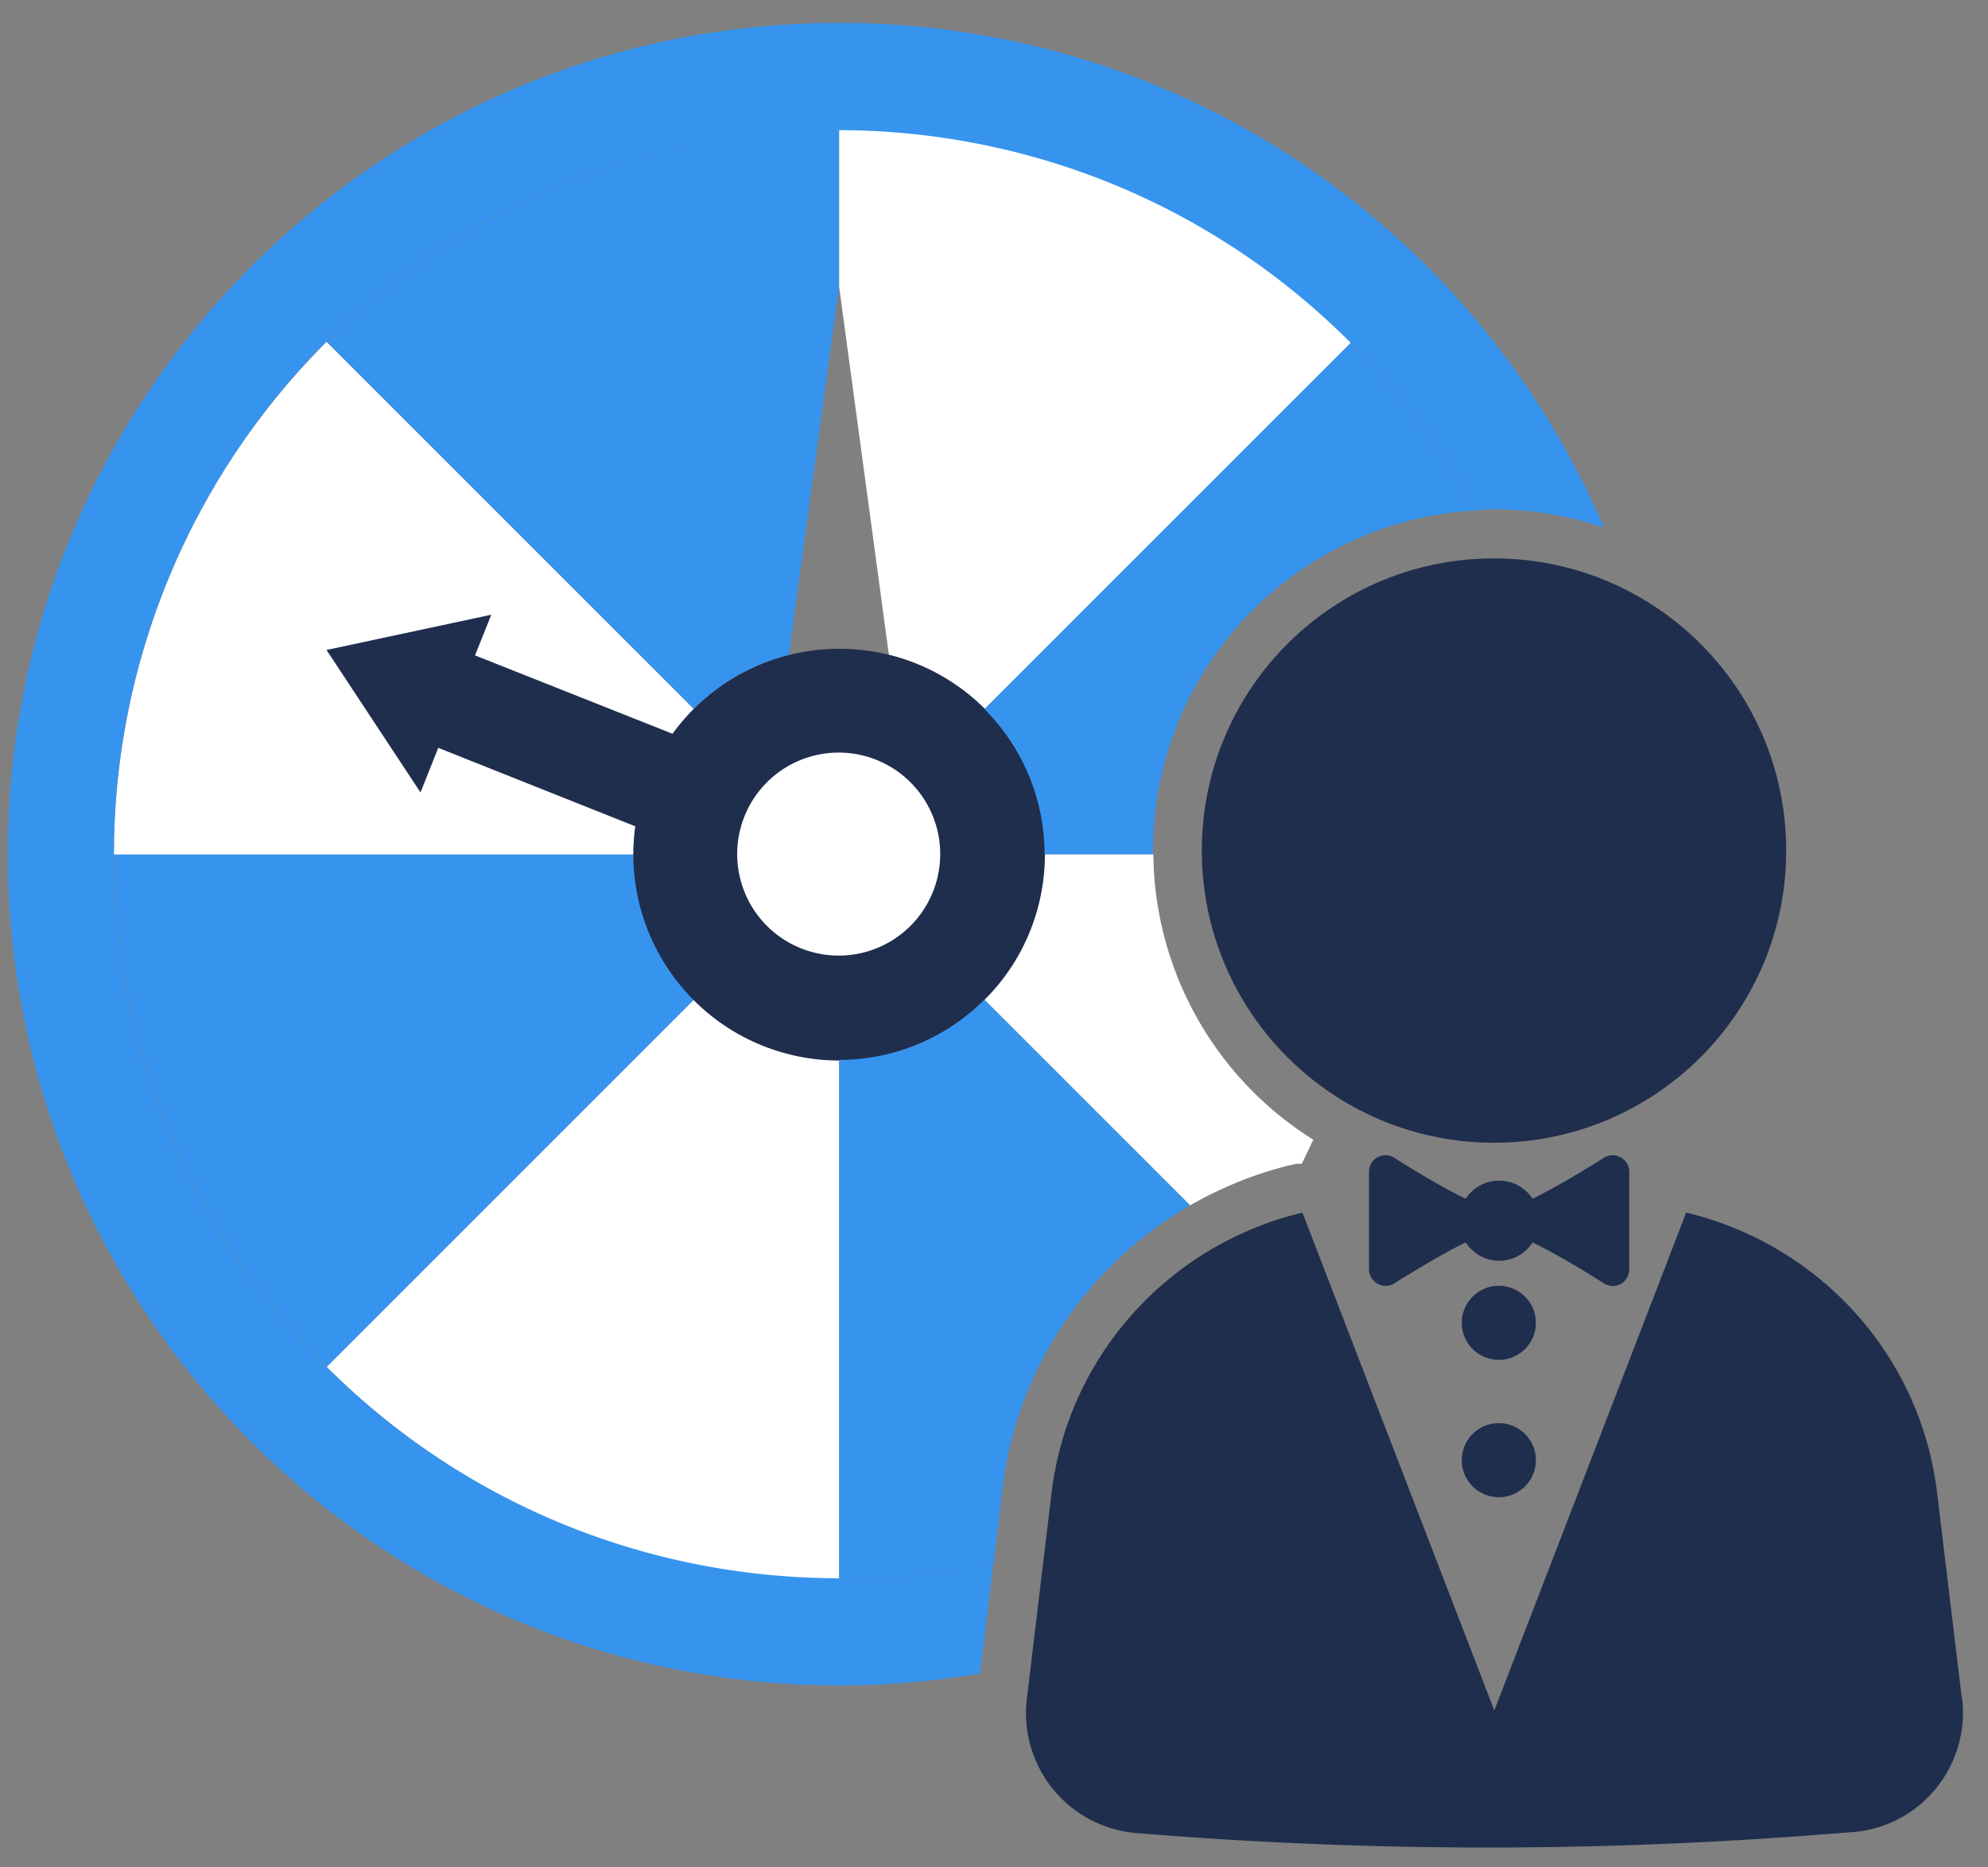 <svg xmlns="http://www.w3.org/2000/svg" width="66" height="62" fill="none"><rect width="100%" height="100%" fill="#808080" stroke="none"/><path fill="#fff" d="M27.86 4.29v5.24l1.65 12.21c1.2.3 2.3.92 3.18 1.8l12.19-12.19a24.037 24.037 0 0 0-17.02-7.06Z"/><path fill="#3794EE" d="m10.84 11.35 12.19 12.19c.87-.87 1.97-1.49 3.16-1.79l1.66-12.21V4.3c-6.39 0-12.51 2.54-17.02 7.06l.01-.01Z"/><path fill="#fff" d="M27.86 35.19v17.25c-6.39 0-12.51-2.54-17.02-7.06l12.19-12.19c1.28 1.28 3.01 2 4.82 2h.01Z"/><path fill="#3794EE" d="M23.04 33.19 10.85 45.38a24.037 24.037 0 0 1-7.06-17.02h17.25c0 1.81.72 3.55 2 4.82v.01Z"/><path fill="#fff" d="M23.03 23.54c-1.28 1.28-2 3.02-2 4.83H3.78c0-6.39 2.54-12.51 7.06-17.02l12.19 12.19Z"/><path fill="#202E4D" d="m10.84 21.58 3.12 4.73.59-1.48 7.03 2.8 1.22-3.08-7.03-2.79.54-1.35-5.47 1.17Z"/><path fill="#202E4D" d="M29.51 21.74c3.67.91 5.9 4.62 4.99 8.28a6.833 6.833 0 0 1-8.28 4.99c-3.66-.91-5.9-4.62-4.99-8.28a6.836 6.836 0 0 1 6.64-5.19c.56 0 1.11.07 1.65.2h-.01Z"/><path fill="#fff" d="M31.124 29.131a3.37 3.37 0 1 0-6.56-1.548 3.37 3.37 0 0 0 6.56 1.548Z"/><path fill="#202E4D" d="M49.6 37.94c5.36 0 9.7-4.34 9.7-9.7 0-5.36-4.34-9.7-9.7-9.7-5.36 0-9.7 4.34-9.7 9.7 0 5.36 4.34 9.7 9.7 9.7ZM65.13 56.37l-.82-6.81c-.56-4.63-3.97-8.26-8.33-9.3l-6.37 16.53-6.37-16.53c-4.36 1.04-7.77 4.68-8.33 9.31l-.82 6.84a3.993 3.993 0 0 0 3.63 4.45c7.51.62 15.07.64 22.59.06.41-.03.8-.06 1.18-.09 2.27-.17 3.92-2.2 3.65-4.45l-.01-.01Z"/><path fill="#202E4D" d="M54.09 42.14v-3.23c0-.43-.47-.7-.84-.47-.67.42-1.61.99-2.37 1.36a1.325 1.325 0 0 0-2.22 0c-.77-.37-1.71-.94-2.37-1.36a.547.547 0 0 0-.84.47v3.23c0 .43.48.7.84.47.67-.42 1.61-.99 2.37-1.36.24.36.64.61 1.11.61.47 0 .87-.24 1.11-.61.77.37 1.71.94 2.37 1.36.37.23.84-.03.84-.47ZM49.76 47.25a1.23 1.23 0 1 0 0 2.46 1.23 1.23 0 1 0 0-2.46Z"/><path fill="#202E4D" d="M49.76 42.69a1.23 1.23 0 1 0 0 2.46 1.23 1.23 0 1 0 0-2.46Z"/><path fill="#3794EE" d="M32.68 23.54c1.28 1.28 2 3.02 2 4.83h3.6v-.13c0-6.03 4.74-10.96 10.7-11.29a24.081 24.081 0 0 0-4.14-5.56L32.69 23.54h-.01Z"/><path fill="#fff" d="m32.68 33.19 6.83 6.83c1.03-.59 2.15-1.05 3.34-1.34l.19-.04h.18l.38-.8a11.31 11.31 0 0 1-5.31-9.47h-3.6c0 1.81-.72 3.55-2 4.82h-.01Z"/><path fill="#3794EE" d="M27.86 52.44v-.04c-6.16 0-12.31-2.33-17.02-7.02a24.037 24.037 0 0 1-7.06-17.02c0-6.37 2.53-12.47 7.02-16.98 9.38-9.4 24.6-9.41 34-.04.01.01.02.03.04.04 1.68 1.69 3.06 3.56 4.14 5.56.21-.01.42-.03.63-.03 1.28 0 2.5.22 3.64.61C49.04 7.67 39.26.76 27.86.76 12.62.76.26 13.12.26 28.36c0 15.24 12.36 27.6 27.6 27.6 1.6 0 3.16-.14 4.68-.4l.44-3.68c-1.67.36-3.39.56-5.13.56h.01Z"/><path fill="#3794EE" d="M32.68 33.19c-1.28 1.28-3.01 2-4.82 2v17.25c1.74 0 3.46-.19 5.13-.56l.3-2.51c.48-3.96 2.85-7.41 6.22-9.35l-6.83-6.83Z"/></svg>